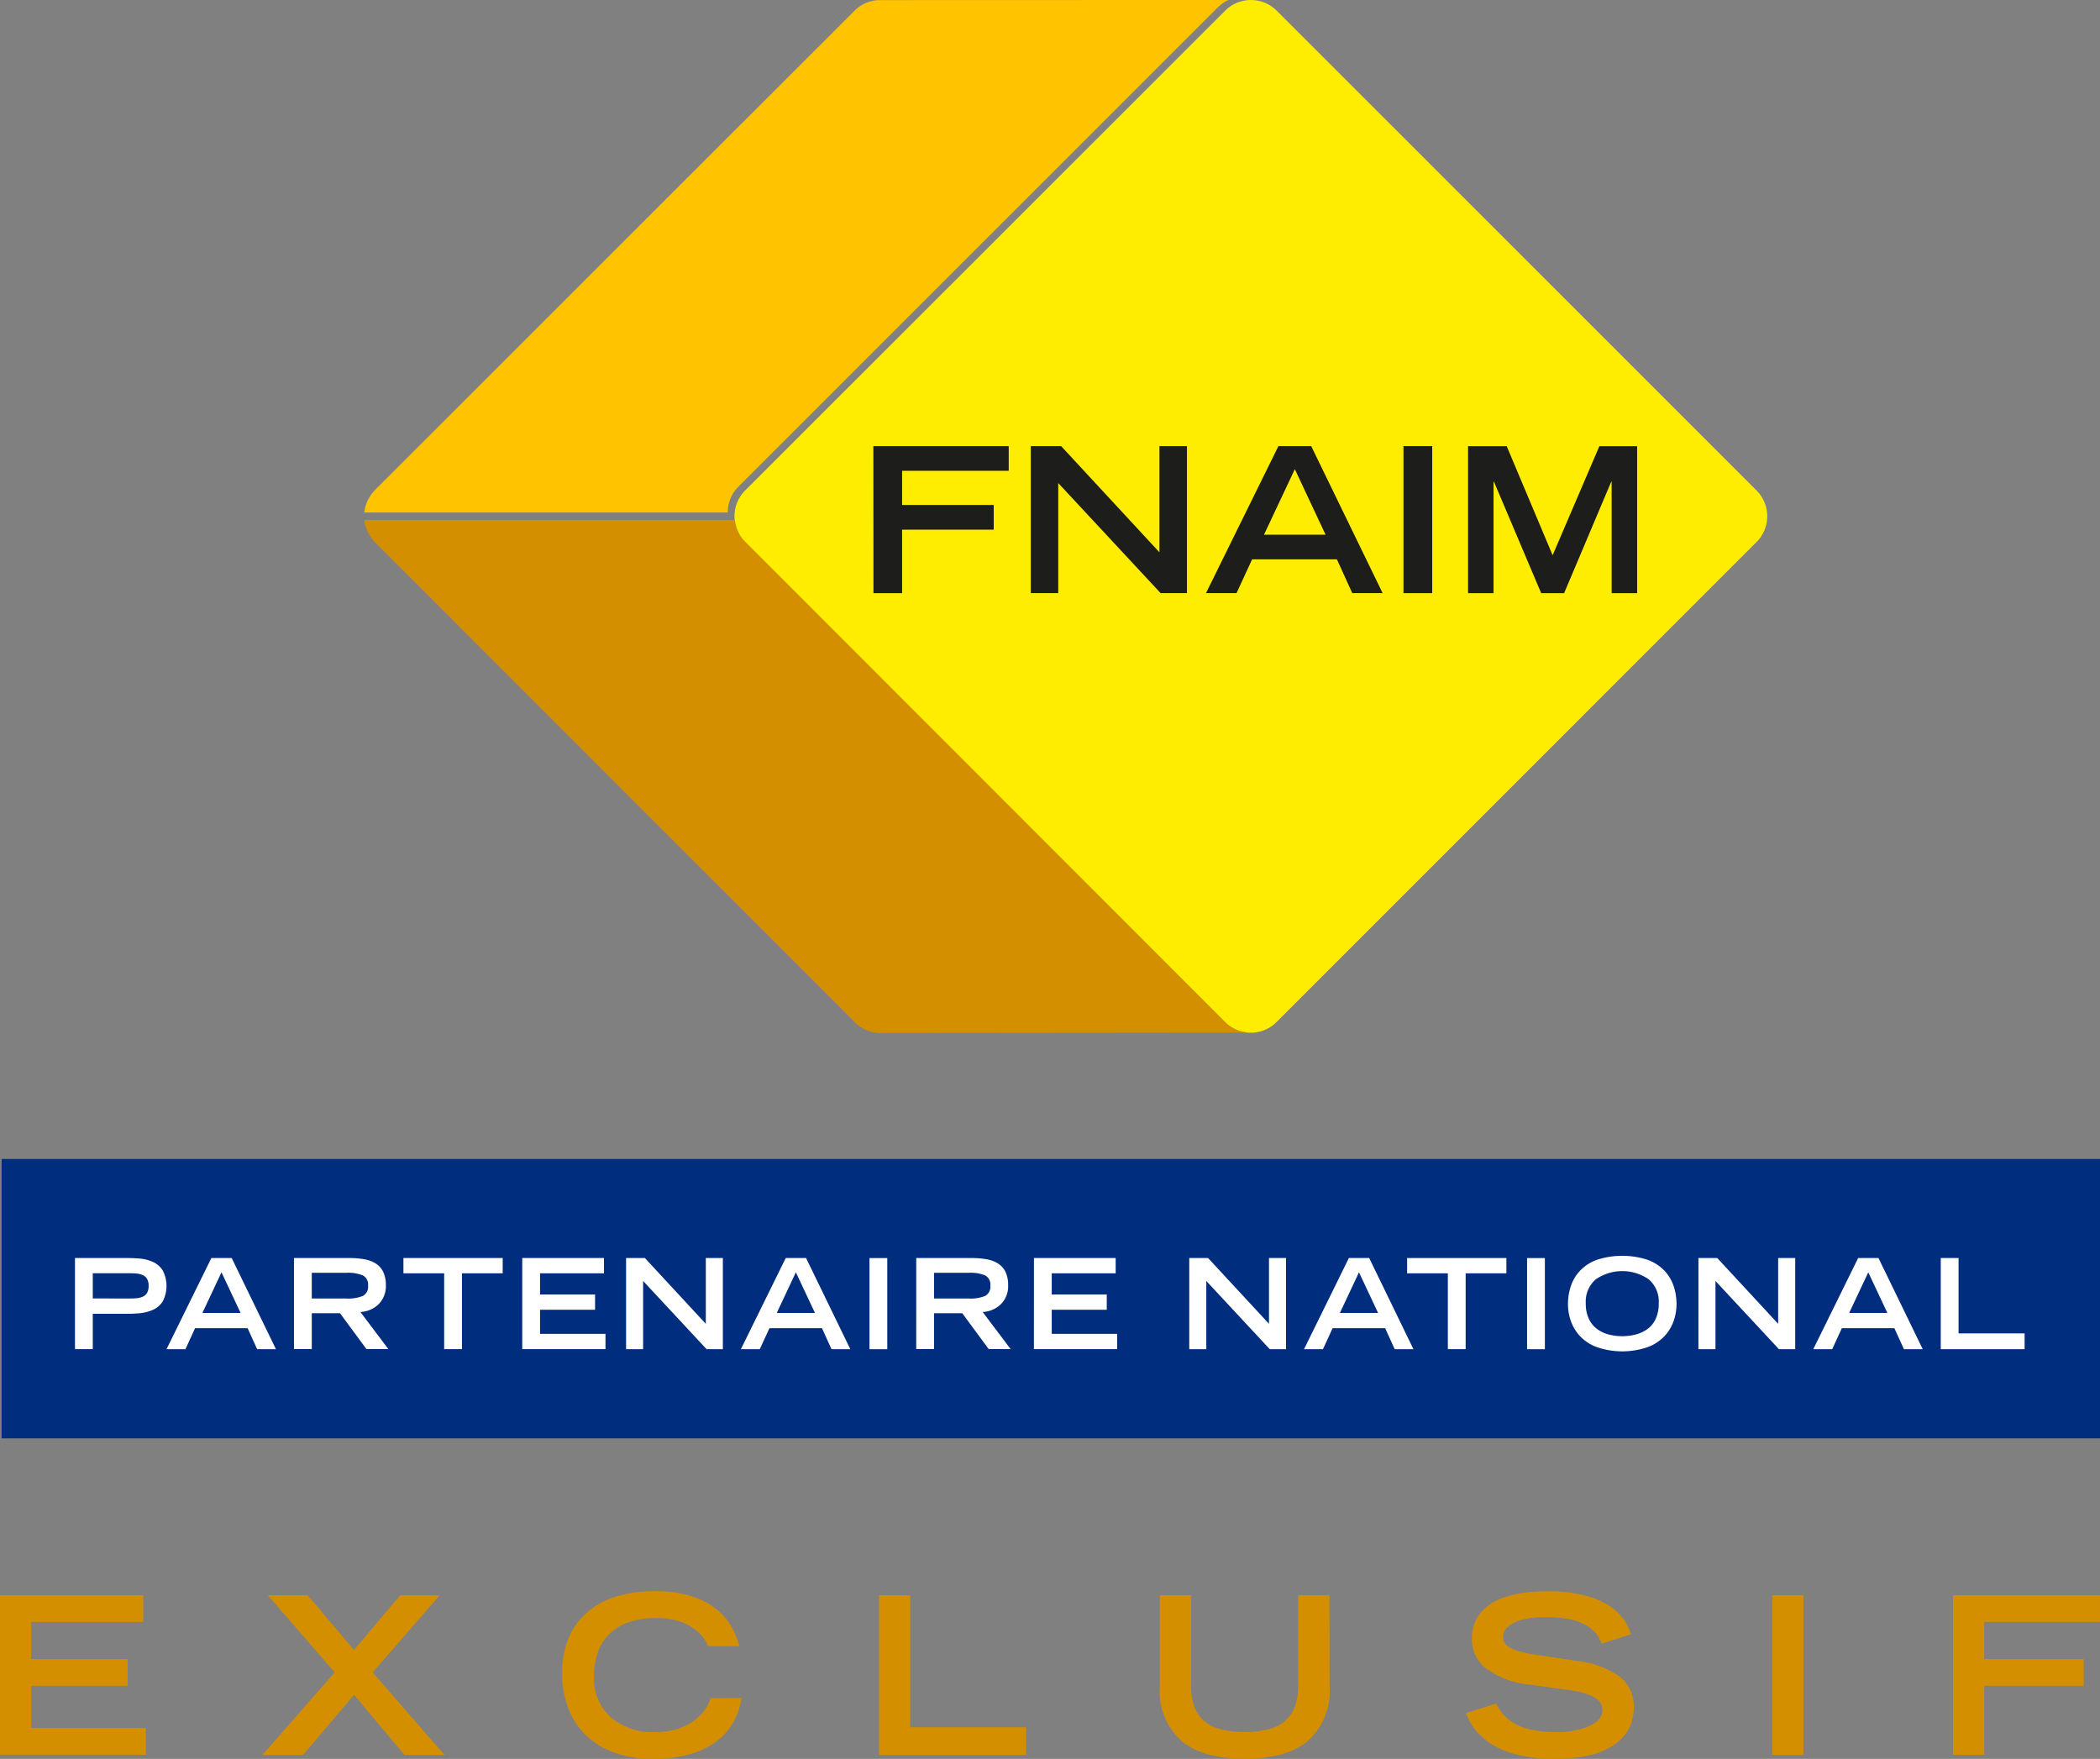 <svg xmlns="http://www.w3.org/2000/svg" xmlns:xlink="http://www.w3.org/1999/xlink" width="110" height="92.131" viewBox="0 0 110 92.131">
  <rect x="0" y="0" width="110" height="92.131" fill="#808080" stroke="none"/>
  <defs>
    <linearGradient id="linear-gradient" x1="0.43" y1="0.553" x2="0.645" y2="0.312" gradientUnits="objectBoundingBox">
      <stop offset="0" stop-color="#ffc300"/>
      <stop offset="1" stop-color="#ffc300"/>
    </linearGradient>
  </defs>
  <g id="logo_Partenaire_FNAIM_Hover" data-name="logo_Partenaire FNAIM Hover" transform="translate(-48 -1088.998)">
    <path id="Tracé_34123" data-name="Tracé 34123" d="M129.591,0a1.9,1.9,0,0,0-1.344.556L103.1,25.689a1.915,1.915,0,0,0,0,2.7l25.139,25.149a1.912,1.912,0,0,0,2.694,0l25.147-25.149a1.91,1.91,0,0,0,0-2.7L130.942.556A1.893,1.893,0,0,0,129.594,0Z" transform="translate(-16.07 1089)" fill="#ffed00"/>
    <path id="Tracé_34124" data-name="Tracé 34124" d="M121.925,62.269h7.09v1.293H123.43v1.791h4.8v1.293h-4.8v3.327h-1.5Z" transform="translate(-28.177 1050.096)" fill="#1d1d1b"/>
    <path id="Tracé_34125" data-name="Tracé 34125" d="M143.9,62.269h1.59l5.15,5.563V62.269h1.441v7.7H150.7l-5.362-5.765v5.765H143.9Z" transform="translate(-41.907 1050.096)" fill="#1d1d1b"/>
    <path id="Tracé_34126" data-name="Tracé 34126" d="M172.156,62.269h1.717l3.741,7.7h-1.59l-.806-1.77h-4.44l-.816,1.77h-1.6Zm2.47,4.641-1.611-3.433L171.4,66.91Z" transform="translate(-57.191 1050.096)" fill="#1d1d1b"/>
    <rect id="Rectangle_5468" data-name="Rectangle 5468" width="1.505" height="7.704" transform="translate(121.516 1112.363)" fill="#1d1d1b"/>
    <path id="Tracé_34127" data-name="Tracé 34127" d="M206.3,64.134h-.021v5.839h-1.335v-7.7h2.024l2.405,5.712,2.448-5.712H213.8v7.7h-1.336V64.134h-.021l-2.469,5.839h-1.2Z" transform="translate(-80.045 1050.096)" fill="#1d1d1b"/>
    <path id="Soustraction_26" data-name="Soustraction 26" d="M3876.053,23340.844h-19.038a1.982,1.982,0,0,1,.357-.932l.008-.012c.009-.012.018-.023.027-.033a1.588,1.588,0,0,1,.146-.178l25.148-25.135a1.89,1.89,0,0,1,1.3-.551l18.277-.006a2,2,0,0,0-.527.363l-25.142,25.135a1.888,1.888,0,0,0-.556,1.346Z" transform="translate(-3789.934 -22225)" fill="url(#linear-gradient)"/>
    <rect id="Rectangle_5471" data-name="Rectangle 5471" width="109.916" height="14.633" transform="translate(48.084 1149.705)" fill="#002d7e"/>
    <path id="Tracé_34129" data-name="Tracé 34129" d="M10.468,175.616h2.66q.433,0,.758.03a2.129,2.129,0,0,1,.647.167,1.183,1.183,0,0,1,.525.443,1.758,1.758,0,0,1,0,1.642,1.163,1.163,0,0,1-.525.44,2.256,2.256,0,0,1-.647.167q-.325.033-.758.033H11.4v1.851h-.932Zm2.863,2.121a3.528,3.528,0,0,0,.4-.02.974.974,0,0,0,.305-.085.471.471,0,0,0,.213-.2.731.731,0,0,0,.075-.358.713.713,0,0,0-.075-.355.478.478,0,0,0-.213-.2.975.975,0,0,0-.305-.086,3.627,3.627,0,0,0-.4-.02H11.4v1.32Z" transform="translate(41.46 979.277)" fill="#fff"/>
    <path id="Tracé_34130" data-name="Tracé 34130" d="M25.594,175.616h1.064l2.318,4.774h-.985l-.5-1.1H24.741l-.505,1.1h-.991Zm1.53,2.876-1-2.127-1,2.127Z" transform="translate(33.478 979.277)" fill="#fff"/>
    <path id="Tracé_34131" data-name="Tracé 34131" d="M41.041,175.616H43.91a4.583,4.583,0,0,1,.808.063,1.675,1.675,0,0,1,.6.22,1.074,1.074,0,0,1,.394.437,1.558,1.558,0,0,1,.141.706,1.321,1.321,0,0,1-.387,1,1.446,1.446,0,0,1-.946.4l1.464,1.943H44.836l-1.385-1.878H41.973v1.878h-.932Zm2.732,2.121a2.055,2.055,0,0,0,.883-.138.549.549,0,0,0,.266-.538.543.543,0,0,0-.266-.532,2.056,2.056,0,0,0-.883-.138h-1.8v1.346Z" transform="translate(22.358 979.277)" fill="#fff"/>
    <path id="Tracé_34132" data-name="Tracé 34132" d="M58.453,176.417H56.319v-.8h5.2v.8H59.385v3.972h-.932Z" transform="translate(12.813 979.277)" fill="#fff"/>
    <path id="Tracé_34133" data-name="Tracé 34133" d="M72.908,175.616h4.281v.8H73.84v1.11h2.882v.8H73.84v1.261h3.428v.8h-4.36Z" transform="translate(2.448 979.277)" fill="#fff"/>
    <path id="Tracé_34134" data-name="Tracé 34134" d="M87.4,175.616h.985l3.191,3.447v-3.447h.893v4.774h-.854l-3.323-3.572v3.572H87.4Z" transform="translate(-6.605 979.277)" fill="#fff"/>
    <path id="Tracé_34135" data-name="Tracé 34135" d="M105.778,175.616h1.064l2.318,4.774h-.985l-.5-1.1h-2.751l-.505,1.1h-.991Zm1.53,2.876-1-2.127-1,2.127Z" transform="translate(-16.62 979.277)" fill="#fff"/>
    <rect id="Rectangle_5472" data-name="Rectangle 5472" width="0.932" height="4.774" transform="translate(93.544 1154.895)" fill="#fff"/>
    <path id="Tracé_34136" data-name="Tracé 34136" d="M127.91,175.616h2.869a4.583,4.583,0,0,1,.808.063,1.675,1.675,0,0,1,.6.22,1.074,1.074,0,0,1,.394.437,1.558,1.558,0,0,1,.141.706,1.321,1.321,0,0,1-.387,1,1.446,1.446,0,0,1-.946.4l1.464,1.943h-1.149l-1.385-1.878h-1.478v1.878h-.932Zm2.732,2.121a2.055,2.055,0,0,0,.883-.138.549.549,0,0,0,.266-.538.543.543,0,0,0-.266-.532,2.056,2.056,0,0,0-.883-.138h-1.8v1.346Z" transform="translate(-31.916 979.277)" fill="#fff"/>
    <path id="Tracé_34137" data-name="Tracé 34137" d="M144.342,175.616h4.281v.8h-3.349v1.11h2.882v.8h-2.882v1.261H148.7v.8h-4.36Z" transform="translate(-42.183 979.277)" fill="#fff"/>
    <path id="Tracé_34138" data-name="Tracé 34138" d="M166.024,175.616h.985l3.191,3.447v-3.447h.893v4.774h-.854l-3.323-3.572v3.572h-.893Z" transform="translate(-55.729 979.277)" fill="#fff"/>
    <path id="Tracé_34139" data-name="Tracé 34139" d="M184.4,175.616h1.064l2.318,4.774H186.8l-.5-1.1h-2.751l-.505,1.1h-.992Zm1.53,2.876-1-2.127-1,2.127Z" transform="translate(-65.745 979.277)" fill="#fff"/>
    <path id="Tracé_34140" data-name="Tracé 34140" d="M198.573,176.417h-2.134v-.8h5.2v.8h-2.134v3.972h-.932Z" transform="translate(-74.733 979.277)" fill="#fff"/>
    <rect id="Rectangle_5473" data-name="Rectangle 5473" width="0.932" height="4.774" transform="translate(127.99 1154.895)" fill="#fff"/>
    <path id="Tracé_34141" data-name="Tracé 34141" d="M219.046,176.878a2.19,2.19,0,0,1,.492-.811,2.292,2.292,0,0,1,.89-.562,4.3,4.3,0,0,1,2.613,0,2.292,2.292,0,0,1,.89.562,2.205,2.205,0,0,1,.493.811,2.974,2.974,0,0,1,.154.965,2.683,2.683,0,0,1-.138.837,2.3,2.3,0,0,1-.459.794,2.324,2.324,0,0,1-.884.6,4.1,4.1,0,0,1-2.724,0,2.324,2.324,0,0,1-.884-.6,2.3,2.3,0,0,1-.459-.794,2.683,2.683,0,0,1-.138-.837,2.965,2.965,0,0,1,.155-.965m3.385,2.548a1.842,1.842,0,0,0,.61-.279,1.36,1.36,0,0,0,.44-.532,1.877,1.877,0,0,0,.164-.824,1.53,1.53,0,0,0-.525-1.258,2.447,2.447,0,0,0-2.771,0,1.531,1.531,0,0,0-.525,1.258,1.857,1.857,0,0,0,.164.821,1.391,1.391,0,0,0,.44.532,1.812,1.812,0,0,0,.61.283,2.875,2.875,0,0,0,1.392,0" transform="translate(-88.76 979.475)" fill="#fff"/>
    <path id="Tracé_34142" data-name="Tracé 34142" d="M237.108,175.616h.985l3.191,3.447v-3.447h.893v4.774h-.854L238,176.818v3.572h-.893Z" transform="translate(-100.142 979.277)" fill="#fff"/>
    <path id="Tracé_34143" data-name="Tracé 34143" d="M255.489,175.616h1.064l2.318,4.774h-.985l-.5-1.1h-2.751l-.505,1.1h-.992Zm1.53,2.876-1-2.127-1,2.127Z" transform="translate(-110.157 979.277)" fill="#fff"/>
    <path id="Tracé_34144" data-name="Tracé 34144" d="M270.935,175.616h.932v3.947h3.46v.827h-4.393Z" transform="translate(-121.276 979.277)" fill="#fff"/>
    <path id="Tracé_34145" data-name="Tracé 34145" d="M0,222.682H7.505v1.4H1.636v1.946H6.687v1.4H1.636v2.211H7.643v1.4H0Z" transform="translate(48 949.871)" fill="#d38f00"/>
    <path id="Tracé_34146" data-name="Tracé 34146" d="M41.429,227.9l-2.671,3.155h-2.13l3.788-4.328-3.5-4.04H39l2.429,2.865,2.416-2.865h2.073l-3.511,4.04,3.764,4.328H44.076Z" transform="translate(25.115 949.871)" fill="#d38f00"/>
    <path id="Tracé_34147" data-name="Tracé 34147" d="M87.882,227.723a4.615,4.615,0,0,1-.293.984,3.281,3.281,0,0,1-.714,1.019,3.862,3.862,0,0,1-1.41.845,6.507,6.507,0,0,1-2.257.34,6,6,0,0,1-1.865-.282,4.247,4.247,0,0,1-1.508-.852,3.855,3.855,0,0,1-1-1.422,5.059,5.059,0,0,1-.356-1.969,4.714,4.714,0,0,1,.3-1.708,3.658,3.658,0,0,1,.9-1.347,4.1,4.1,0,0,1,1.519-.886,6.578,6.578,0,0,1,2.142-.317,5.909,5.909,0,0,1,2.124.334,3.713,3.713,0,0,1,1.324.811,3.38,3.38,0,0,1,.661.9,5.01,5.01,0,0,1,.3.788l.012.047H86.12a1.525,1.525,0,0,0-.207-.386,2.346,2.346,0,0,0-.478-.489,2.671,2.671,0,0,0-.822-.425,3.651,3.651,0,0,0-1.185-.174,4.33,4.33,0,0,0-1.474.225,2.692,2.692,0,0,0-1.024.634,2.508,2.508,0,0,0-.592.961,3.729,3.729,0,0,0-.191,1.22,2.7,2.7,0,0,0,.892,2.164,3.375,3.375,0,0,0,2.3.772,3.762,3.762,0,0,0,1.208-.179,2.887,2.887,0,0,0,.881-.455,2.508,2.508,0,0,0,.553-.582,1.906,1.906,0,0,0,.27-.569Z" transform="translate(-1.032 950.217)" fill="#d38f00"/>
    <path id="Tracé_34148" data-name="Tracé 34148" d="M122.715,222.682h1.635V229.6h6.066v1.452h-7.7Z" transform="translate(-28.671 949.871)" fill="#d38f00"/>
    <path id="Tracé_34149" data-name="Tracé 34149" d="M170.81,227.458a3.5,3.5,0,0,1-1.2,2.913,3.884,3.884,0,0,1-1.388.667,7.983,7.983,0,0,1-3.712,0,3.864,3.864,0,0,1-1.393-.667,3.5,3.5,0,0,1-1.2-2.913v-4.776h1.636v4.662a3.842,3.842,0,0,0,.119,1.008,1.88,1.88,0,0,0,.432.782,2.042,2.042,0,0,0,.864.531,5.232,5.232,0,0,0,2.785,0,2.062,2.062,0,0,0,.864-.531,1.868,1.868,0,0,0,.43-.782,3.76,3.76,0,0,0,.122-1.008v-4.662h1.635Z" transform="translate(-53.167 949.871)" fill="#d38f00"/>
    <path id="Tracé_34150" data-name="Tracé 34150" d="M211.759,224.88a1.728,1.728,0,0,0-.305-.554,1.971,1.971,0,0,0-.531-.431,2.865,2.865,0,0,0-.851-.3,6.172,6.172,0,0,0-1.249-.11,5.687,5.687,0,0,0-.827.058,3.081,3.081,0,0,0-.709.184,1.349,1.349,0,0,0-.5.328.685.685,0,0,0-.184.477.656.656,0,0,0,.063.283.667.667,0,0,0,.26.254,2.257,2.257,0,0,0,.575.224,7.775,7.775,0,0,0,.979.186l1.979.3a4.781,4.781,0,0,1,2.222.806,1.928,1.928,0,0,1,.761,1.612,2.343,2.343,0,0,1-.317,1.237,2.438,2.438,0,0,1-.881.852,4.22,4.22,0,0,1-1.306.477,8.188,8.188,0,0,1-1.618.15,7.524,7.524,0,0,1-2.14-.265,4.434,4.434,0,0,1-1.406-.656,3.184,3.184,0,0,1-.764-.776,3.119,3.119,0,0,1-.353-.708l1.578-.495a3.193,3.193,0,0,0,.334.523,2.2,2.2,0,0,0,.547.472,3.052,3.052,0,0,0,.909.362,5.663,5.663,0,0,0,1.341.138,4.242,4.242,0,0,0,1.738-.316q.7-.319.7-.848,0-.816-1.819-1.047l-2-.277a4.559,4.559,0,0,1-2.233-.812,1.91,1.91,0,0,1-.784-1.571,2.033,2.033,0,0,1,.472-1.4,2.678,2.678,0,0,1,1.147-.76,5.609,5.609,0,0,1,1.237-.287,10.285,10.285,0,0,1,1.047-.058,7.681,7.681,0,0,1,2.107.247,4.075,4.075,0,0,1,1.324.61,2.689,2.689,0,0,1,.673.7,3.9,3.9,0,0,1,.328.692Z" transform="translate(-79.865 950.217)" fill="#d38f00"/>
    <rect id="Rectangle_5474" data-name="Rectangle 5474" width="1.635" height="8.369" transform="translate(140.826 1172.553)" fill="#d38f00"/>
    <path id="Tracé_34151" data-name="Tracé 34151" d="M272.643,222.682h7.7v1.4h-6.066v1.946h5.215v1.4h-5.215v3.616h-1.634Z" transform="translate(-122.344 949.871)" fill="#d38f00"/>
    <path id="Soustraction_27" data-name="Soustraction 27" d="M3884,23368.105h0a1.879,1.879,0,0,1-1.284-.551l-25.159-25.17a1.611,1.611,0,0,1-.176-.219,1.907,1.907,0,0,1-.364-.932h19.412a1.885,1.885,0,0,0,.54,1.15l25.136,25.152a1.9,1.9,0,0,0,1.349.551Z" transform="translate(-3789.934 -22225)" fill="#d38f00"/>
  </g>
</svg>
